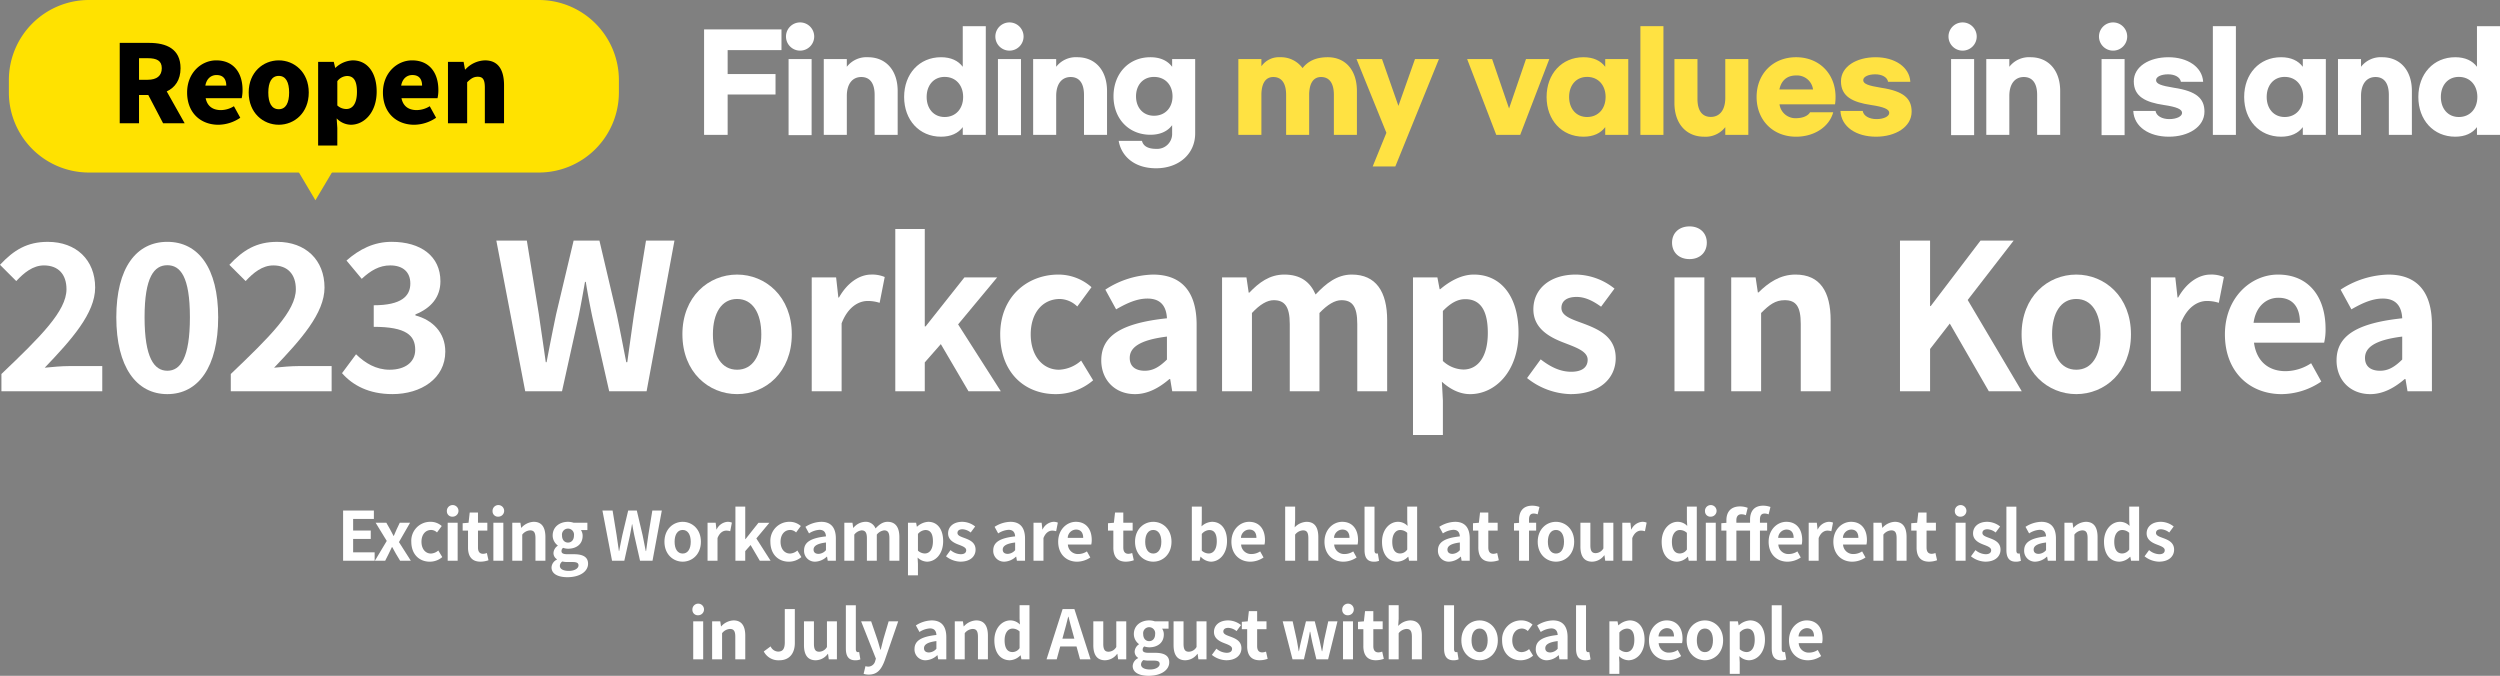 <svg xmlns="http://www.w3.org/2000/svg" width="811.447" height="219.347" viewBox="0 0 811.447 219.347">
    <rect x="0" y="0" width="811.447" height="219.347" fill="#808080" stroke="none"/>
    <defs>
        <clipPath id="ismyj10upa">
            <path data-name="사각형 1038" style="fill:none" d="M0 0h811.447v219.347H0z"/>
        </clipPath>
    </defs>
    <path data-name="패스 41855" d="M111.364 165.7h9.989v2.729h-6.733v3.762h5.721v2.729h-5.721v4.356h6.98V182h-10.236z" style="fill:#fff"/>
    <g data-name="그룹 1179">
        <g data-name="그룹 1178" style="clip-path:url(#ismyj10upa)">
            <path data-name="패스 41856" d="m125.532 175.576-3.608-5.9h3.476l1.232 2.177c.352.705.726 1.408 1.1 2.092h.088c.286-.684.616-1.387.9-2.092l1.035-2.177h3.345l-3.608 6.271 3.851 6.05h-3.477l-1.364-2.266c-.4-.7-.792-1.452-1.188-2.157h-.11c-.352.705-.682 1.431-1.034 2.157L125.025 182h-3.344z" style="fill:#fff"/>
            <path data-name="패스 41857" d="M133.5 175.839a6.146 6.146 0 0 1 6.293-6.469 5.382 5.382 0 0 1 3.586 1.365l-1.54 2.089a2.809 2.809 0 0 0-1.87-.813c-1.893 0-3.169 1.517-3.169 3.828 0 2.333 1.3 3.829 3.058 3.829a3.828 3.828 0 0 0 2.4-.99l1.3 2.134a6.209 6.209 0 0 1-4.048 1.5c-3.411 0-6.007-2.376-6.007-6.469" style="fill:#fff"/>
            <path data-name="패스 41858" d="M145.046 165.916a1.884 1.884 0 1 1 1.892 1.783 1.735 1.735 0 0 1-1.892-1.783m.264 3.762h3.234V182h-3.234z" style="fill:#fff"/>
            <path data-name="패스 41859" d="M151.909 177.688v-5.457h-1.738v-2.4l1.915-.155.374-3.322h2.683v3.322h3.037v2.553h-3.037v5.457c0 1.408.573 2.068 1.673 2.068a3.576 3.576 0 0 0 1.21-.264l.529 2.354a7.947 7.947 0 0 1-2.6.462c-2.927 0-4.049-1.87-4.049-4.62" style="fill:#fff"/>
            <path data-name="패스 41860" d="M159.873 165.916a1.884 1.884 0 1 1 1.893 1.783 1.736 1.736 0 0 1-1.893-1.783m.265 3.762h3.234V182h-3.234z" style="fill:#fff"/>
            <path data-name="패스 41861" d="M166.275 169.678h2.64l.242 1.629h.066a5.676 5.676 0 0 1 4-1.937c2.662 0 3.806 1.849 3.806 4.952V182H173.8v-7.283c0-1.914-.527-2.574-1.738-2.574a3.464 3.464 0 0 0-2.552 1.386V182h-3.234z" style="fill:#fff"/>
            <path data-name="패스 41862" d="M179.013 184.179a2.987 2.987 0 0 1 1.761-2.552v-.111a2.333 2.333 0 0 1-1.124-2.068 3.021 3.021 0 0 1 1.387-2.31v-.089a4.035 4.035 0 0 1-1.65-3.234c0-2.882 2.354-4.444 4.972-4.444a5.826 5.826 0 0 1 1.849.307h4.444v2.377h-2.089a3.261 3.261 0 0 1 .549 1.87c0 2.773-2.112 4.181-4.753 4.181a5.252 5.252 0 0 1-1.584-.286 1.254 1.254 0 0 0-.528 1.057c0 .659.485 1.011 1.937 1.011h2.09c2.97 0 4.6.924 4.6 3.08 0 2.487-2.6 4.379-6.711 4.379-2.9 0-5.148-.99-5.148-3.168m8.757-.66c0-.881-.726-1.1-2.046-1.1h-1.5a7 7 0 0 1-1.716-.176 1.815 1.815 0 0 0-.793 1.429c0 1.035 1.144 1.629 2.927 1.629 1.848 0 3.124-.814 3.124-1.782m-1.474-9.7a1.958 1.958 0 1 0-3.873 0c0 1.475.858 2.289 1.936 2.289s1.937-.814 1.937-2.289" style="fill:#fff"/>
            <path data-name="패스 41863" d="M195.534 165.7h3.3l1.3 7.966c.242 1.716.505 3.432.748 5.192h.088c.33-1.76.682-3.5 1.034-5.192l1.896-7.966h2.794l1.87 7.966c.353 1.672.683 3.432 1.035 5.192h.11c.242-1.76.484-3.5.726-5.192l1.3-7.966h3.08l-3.021 16.3h-4.048l-1.826-8.053a73.944 73.944 0 0 1-.7-3.785h-.089c-.22 1.254-.44 2.509-.7 3.785L202.64 182h-3.982z" style="fill:#fff"/>
            <path data-name="패스 41864" d="M215.664 175.839c0-4.093 2.838-6.469 5.919-6.469s5.918 2.376 5.918 6.469-2.838 6.469-5.918 6.469-5.919-2.376-5.919-6.469m8.537 0c0-2.311-.946-3.828-2.618-3.828s-2.619 1.517-2.619 3.828c0 2.333.946 3.829 2.619 3.829s2.618-1.5 2.618-3.829" style="fill:#fff"/>
            <path data-name="패스 41865" d="M229.656 169.678h2.64l.242 2.179h.066a4.27 4.27 0 0 1 3.5-2.487 3.5 3.5 0 0 1 1.452.264l-.549 2.795a4.115 4.115 0 0 0-1.3-.2c-.969 0-2.135.638-2.817 2.421V182h-3.234z" style="fill:#fff"/>
            <path data-name="패스 41866" d="M238.7 164.442h3.19v10.54h.088l4.2-5.3h3.542l-4.224 5.083 4.621 7.24h-3.5l-2.992-5.105-1.739 1.981V182H238.7z" style="fill:#fff"/>
            <path data-name="패스 41867" d="M250.05 175.839a6.146 6.146 0 0 1 6.293-6.469 5.382 5.382 0 0 1 3.586 1.365l-1.54 2.089a2.809 2.809 0 0 0-1.87-.813c-1.893 0-3.169 1.517-3.169 3.828 0 2.333 1.3 3.829 3.058 3.829a3.828 3.828 0 0 0 2.4-.99l1.3 2.134a6.209 6.209 0 0 1-4.048 1.5c-3.411 0-6.007-2.376-6.007-6.469" style="fill:#fff"/>
            <path data-name="패스 41868" d="M260.984 178.656c0-2.64 2.134-4.026 7.107-4.555-.066-1.21-.594-2.134-2.112-2.134a6.964 6.964 0 0 0-3.389 1.166L261.424 171a9.845 9.845 0 0 1 5.148-1.628c3.125 0 4.731 1.87 4.731 5.434V182h-2.64l-.22-1.321h-.088a5.793 5.793 0 0 1-3.718 1.628 3.5 3.5 0 0 1-3.653-3.652m7.107-.088v-2.486c-3.015.374-4.026 1.21-4.026 2.31 0 .968.681 1.386 1.628 1.386a3.346 3.346 0 0 0 2.4-1.21" style="fill:#fff"/>
            <path data-name="패스 41869" d="M274.052 169.678h2.64l.242 1.65H277a5.187 5.187 0 0 1 3.784-1.958 3.353 3.353 0 0 1 3.389 2.157c1.122-1.189 2.311-2.157 3.917-2.157 2.618 0 3.828 1.849 3.828 4.952V182h-3.234v-7.283c0-1.914-.55-2.574-1.716-2.574a3.6 3.6 0 0 0-2.377 1.386V182h-3.212v-7.283c0-1.914-.572-2.574-1.738-2.574a3.515 3.515 0 0 0-2.355 1.386V182h-3.234z" style="fill:#fff"/>
            <path data-name="패스 41870" d="M294.709 169.678h2.641l.242 1.277h.066a5.849 5.849 0 0 1 3.63-1.584c3.037 0 4.841 2.486 4.841 6.27 0 4.225-2.53 6.667-5.237 6.667a4.574 4.574 0 0 1-3.058-1.342l.11 2.025v3.74h-3.235zm8.1 6.008c0-2.354-.748-3.653-2.442-3.653a3.4 3.4 0 0 0-2.421 1.276v5.413a3.357 3.357 0 0 0 2.222.924c1.5 0 2.641-1.276 2.641-3.96" style="fill:#fff"/>
            <path data-name="패스 41871" d="m307.052 180.57 1.474-2.023a5.353 5.353 0 0 0 3.3 1.341c1.233 0 1.783-.528 1.783-1.3 0-.925-1.277-1.343-2.575-1.849-1.562-.594-3.3-1.54-3.3-3.609 0-2.2 1.782-3.762 4.6-3.762a6.832 6.832 0 0 1 4.181 1.518l-1.452 1.958a4.592 4.592 0 0 0-2.641-1.055c-1.122 0-1.65.483-1.65 1.187 0 .9 1.144 1.233 2.442 1.717 1.629.615 3.433 1.43 3.433 3.718 0 2.156-1.695 3.894-4.906 3.894a7.806 7.806 0 0 1-4.687-1.738" style="fill:#fff"/>
            <path data-name="패스 41872" d="M322.385 178.656c0-2.64 2.134-4.026 7.107-4.555-.066-1.21-.594-2.134-2.112-2.134a6.964 6.964 0 0 0-3.389 1.166L322.825 171a9.845 9.845 0 0 1 5.148-1.628c3.125 0 4.731 1.87 4.731 5.434V182h-2.64l-.22-1.321h-.088a5.793 5.793 0 0 1-3.718 1.628 3.5 3.5 0 0 1-3.653-3.652m7.107-.088v-2.486c-3.015.374-4.026 1.21-4.026 2.31 0 .968.681 1.386 1.628 1.386a3.346 3.346 0 0 0 2.4-1.21" style="fill:#fff"/>
            <path data-name="패스 41873" d="M335.453 169.678h2.64l.242 2.179h.066a4.27 4.27 0 0 1 3.5-2.487 3.5 3.5 0 0 1 1.452.264l-.549 2.795a4.115 4.115 0 0 0-1.3-.2c-.969 0-2.135.638-2.817 2.421V182h-3.234z" style="fill:#fff"/>
            <path data-name="패스 41874" d="M343.461 175.839c0-3.983 2.816-6.469 5.742-6.469 3.389 0 5.149 2.486 5.149 5.875a6.08 6.08 0 0 1-.154 1.5h-7.591a3.237 3.237 0 0 0 3.411 3.08 5.079 5.079 0 0 0 2.772-.857l1.1 1.979a7.752 7.752 0 0 1-4.29 1.365c-3.456 0-6.139-2.4-6.139-6.469m8.119-1.254c0-1.65-.748-2.706-2.333-2.706a2.773 2.773 0 0 0-2.684 2.706z" style="fill:#fff"/>
            <path data-name="패스 41875" d="M361.368 177.688v-5.457h-1.738v-2.4l1.915-.155.374-3.322h2.681v3.322h3.037v2.553H364.6v5.457c0 1.408.573 2.068 1.673 2.068a3.575 3.575 0 0 0 1.21-.264l.529 2.354a7.947 7.947 0 0 1-2.6.462c-2.927 0-4.049-1.87-4.049-4.62" style="fill:#fff"/>
            <path data-name="패스 41876" d="M368.408 175.839c0-4.093 2.839-6.469 5.919-6.469s5.919 2.376 5.919 6.469-2.839 6.469-5.919 6.469-5.919-2.376-5.919-6.469m8.537 0c0-2.311-.946-3.828-2.618-3.828s-2.618 1.517-2.618 3.828c0 2.333.946 3.829 2.618 3.829s2.618-1.5 2.618-3.829" style="fill:#fff"/>
            <path data-name="패스 41877" d="M389.748 180.7h-.088l-.286 1.3h-2.531v-17.558h3.235v4.423l-.088 1.98a5.254 5.254 0 0 1 3.411-1.474c3.036 0 4.862 2.486 4.862 6.249 0 4.246-2.53 6.688-5.237 6.688a4.706 4.706 0 0 1-3.278-1.6m5.193-5.017c0-2.354-.748-3.653-2.442-3.653a3.4 3.4 0 0 0-2.421 1.276v5.413a3.357 3.357 0 0 0 2.222.924c1.5 0 2.641-1.276 2.641-3.96" style="fill:#fff"/>
            <path data-name="패스 41878" d="M399.691 175.839c0-3.983 2.816-6.469 5.743-6.469 3.389 0 5.148 2.486 5.148 5.875a6.081 6.081 0 0 1-.154 1.5h-7.591a3.237 3.237 0 0 0 3.411 3.08 5.077 5.077 0 0 0 2.772-.857l1.1 1.979a7.752 7.752 0 0 1-4.291 1.365c-3.455 0-6.139-2.4-6.139-6.469m8.119-1.254c0-1.65-.747-2.706-2.332-2.706a2.774 2.774 0 0 0-2.685 2.706z" style="fill:#fff"/>
            <path data-name="패스 41879" d="M417.138 164.442h3.234v4.423l-.154 2.31a5.607 5.607 0 0 1 3.873-1.8c2.662 0 3.806 1.848 3.806 4.951V182h-3.235v-7.284c0-1.914-.527-2.574-1.738-2.574a3.467 3.467 0 0 0-2.552 1.386V182h-3.234z" style="fill:#fff"/>
            <path data-name="패스 41880" d="M429.9 175.839c0-3.983 2.816-6.469 5.743-6.469 3.389 0 5.148 2.486 5.148 5.875a6.081 6.081 0 0 1-.154 1.5h-7.591a3.237 3.237 0 0 0 3.411 3.08 5.077 5.077 0 0 0 2.772-.857l1.1 1.979a7.752 7.752 0 0 1-4.291 1.365c-3.455 0-6.139-2.4-6.139-6.469m8.119-1.254c0-1.65-.748-2.706-2.332-2.706a2.774 2.774 0 0 0-2.686 2.702z" style="fill:#fff"/>
            <path data-name="패스 41881" d="M442.9 178.546v-14.1h3.234v14.236c0 .748.33.99.638.99a1.818 1.818 0 0 0 .44-.044l.4 2.4a4.336 4.336 0 0 1-1.672.285c-2.244 0-3.036-1.474-3.036-3.762" style="fill:#fff"/>
            <path data-name="패스 41882" d="M448.575 175.84c0-4 2.508-6.47 5.171-6.47a4.24 4.24 0 0 1 3.124 1.342l-.11-1.936v-4.335h3.213V182h-2.618l-.242-1.277h-.088a5.11 5.11 0 0 1-3.411 1.584c-3.058 0-5.039-2.418-5.039-6.467m8.185 2.529v-5.411a3.315 3.315 0 0 0-2.31-.925c-1.386 0-2.552 1.32-2.552 3.784 0 2.552.924 3.829 2.552 3.829a2.8 2.8 0 0 0 2.31-1.277" style="fill:#fff"/>
            <path data-name="패스 41883" d="M466.725 178.656c0-2.64 2.133-4.026 7.106-4.555-.065-1.21-.594-2.134-2.112-2.134a6.961 6.961 0 0 0-3.388 1.166L467.164 171a9.849 9.849 0 0 1 5.149-1.628c3.124 0 4.731 1.87 4.731 5.434V182H474.4l-.219-1.321h-.081a5.8 5.8 0 0 1-3.719 1.628 3.5 3.5 0 0 1-3.652-3.652m7.106-.088v-2.486c-3.014.374-4.026 1.21-4.026 2.31 0 .968.682 1.386 1.629 1.386a3.344 3.344 0 0 0 2.4-1.21" style="fill:#fff"/>
            <path data-name="패스 41884" d="M479.837 177.688v-5.457H478.1v-2.4l1.914-.155.374-3.322h2.684v3.322h3.037v2.553h-3.037v5.457c0 1.408.573 2.068 1.672 2.068a3.576 3.576 0 0 0 1.211-.264l.528 2.354a7.94 7.94 0 0 1-2.6.462c-2.927 0-4.049-1.87-4.049-4.62" style="fill:#fff"/>
            <path data-name="패스 41885" d="M493.059 172.231h-1.65v-2.4l1.65-.132v-1.012c0-2.575 1.188-4.555 4.291-4.555a7.034 7.034 0 0 1 2.332.418l-.594 2.4a3.494 3.494 0 0 0-1.3-.265c-.967 0-1.5.572-1.5 1.937v1.055h2.312v2.553h-2.311V182h-3.234z" style="fill:#fff"/>
            <path data-name="패스 41886" d="M499.109 175.839c0-4.093 2.838-6.469 5.918-6.469s5.918 2.376 5.918 6.469-2.837 6.469-5.918 6.469-5.918-2.376-5.918-6.469m8.537 0c0-2.311-.947-3.828-2.619-3.828s-2.618 1.517-2.618 3.828c0 2.333.946 3.829 2.618 3.829s2.619-1.5 2.619-3.829" style="fill:#fff"/>
            <path data-name="패스 41887" d="M512.969 177.379v-7.7h3.231v7.283c0 1.893.528 2.574 1.716 2.574a2.969 2.969 0 0 0 2.509-1.54v-8.317h3.234V182h-2.64l-.242-1.76h-.088a4.945 4.945 0 0 1-3.917 2.068c-2.662 0-3.806-1.848-3.806-4.929" style="fill:#fff"/>
            <path data-name="패스 41888" d="M526.565 169.678h2.64l.242 2.179h.066a4.27 4.27 0 0 1 3.5-2.487 3.5 3.5 0 0 1 1.453.264l-.549 2.795a4.115 4.115 0 0 0-1.3-.2c-.97 0-2.135.638-2.817 2.421V182h-3.234z" style="fill:#fff"/>
            <path data-name="패스 41889" d="M539.345 175.84c0-4 2.508-6.47 5.171-6.47a4.24 4.24 0 0 1 3.124 1.342l-.11-1.936v-4.335h3.213V182h-2.618l-.242-1.277h-.088a5.11 5.11 0 0 1-3.411 1.584c-3.058 0-5.039-2.418-5.039-6.467m8.185 2.529v-5.411a3.315 3.315 0 0 0-2.31-.925c-1.386 0-2.552 1.32-2.552 3.784 0 2.552.924 3.829 2.552 3.829a2.8 2.8 0 0 0 2.31-1.277" style="fill:#fff"/>
            <path data-name="패스 41890" d="M553.4 165.916a1.884 1.884 0 1 1 1.9 1.784 1.736 1.736 0 0 1-1.893-1.783m.265 3.762h3.228V182h-3.234z" style="fill:#fff"/>
            <path data-name="패스 41891" d="M568.034 172.231h-4.444V182h-3.235v-9.77h-1.65v-2.4l1.65-.132v-.859c0-2.53 1.3-4.466 4.445-4.466a6.823 6.823 0 0 1 2.464.462l-.594 2.4a3.35 3.35 0 0 0-1.5-.309c-.947 0-1.584.639-1.584 1.914v.836h4.444v-.989c0-2.575 1.188-4.555 4.269-4.555a7.061 7.061 0 0 1 2.354.418l-.594 2.4a3.6 3.6 0 0 0-1.32-.265c-.968 0-1.5.572-1.5 1.937v1.055h2.332v2.553h-2.332V182h-3.213z" style="fill:#fff"/>
            <path data-name="패스 41892" d="M574.061 175.839c0-3.983 2.816-6.469 5.743-6.469 3.389 0 5.148 2.486 5.148 5.875a6.079 6.079 0 0 1-.154 1.5h-7.591a3.237 3.237 0 0 0 3.411 3.08 5.077 5.077 0 0 0 2.772-.857l1.1 1.979a7.752 7.752 0 0 1-4.291 1.365c-3.455 0-6.139-2.4-6.139-6.469m8.119-1.254c0-1.65-.748-2.706-2.332-2.706a2.774 2.774 0 0 0-2.685 2.706z" style="fill:#fff"/>
            <path data-name="패스 41893" d="M587.063 169.678h2.64l.242 2.179h.065a4.272 4.272 0 0 1 3.5-2.487 3.493 3.493 0 0 1 1.451.264l-.549 2.795a4.12 4.12 0 0 0-1.3-.2c-.968 0-2.135.638-2.817 2.421V182h-3.234z" style="fill:#fff"/>
            <path data-name="패스 41894" d="M595.071 175.839c0-3.983 2.816-6.469 5.742-6.469 3.389 0 5.149 2.486 5.149 5.875a6.08 6.08 0 0 1-.154 1.5h-7.591a3.237 3.237 0 0 0 3.411 3.08 5.08 5.08 0 0 0 2.772-.857l1.1 1.979a7.752 7.752 0 0 1-4.29 1.365c-3.456 0-6.139-2.4-6.139-6.469m8.119-1.254c0-1.65-.748-2.706-2.333-2.706a2.773 2.773 0 0 0-2.684 2.706z" style="fill:#fff"/>
            <path data-name="패스 41895" d="M608.072 169.678h2.641l.242 1.629h.065a5.678 5.678 0 0 1 4.005-1.937c2.662 0 3.807 1.849 3.807 4.952V182H615.6v-7.283c0-1.914-.528-2.574-1.738-2.574a3.464 3.464 0 0 0-2.553 1.386V182h-3.234z" style="fill:#fff"/>
            <path data-name="패스 41896" d="M622.086 177.688v-5.457h-1.738v-2.4l1.915-.155.374-3.322h2.683v3.322h3.037v2.553h-3.037v5.457c0 1.408.573 2.068 1.673 2.068a3.576 3.576 0 0 0 1.21-.264l.529 2.354a7.947 7.947 0 0 1-2.6.462c-2.927 0-4.049-1.87-4.049-4.62" style="fill:#fff"/>
            <path data-name="패스 41897" d="M634.494 165.916a1.884 1.884 0 1 1 1.893 1.783 1.735 1.735 0 0 1-1.893-1.783m.264 3.762h3.234V182h-3.234z" style="fill:#fff"/>
            <path data-name="패스 41898" d="m639.729 180.57 1.475-2.023a5.35 5.35 0 0 0 3.3 1.341c1.234 0 1.783-.528 1.783-1.3 0-.925-1.276-1.343-2.575-1.849-1.562-.594-3.3-1.54-3.3-3.609 0-2.2 1.783-3.762 4.6-3.762a6.829 6.829 0 0 1 4.18 1.518l-1.452 1.958a4.588 4.588 0 0 0-2.639-1.055c-1.122 0-1.651.483-1.651 1.187 0 .9 1.143 1.233 2.443 1.717 1.627.615 3.432 1.43 3.432 3.718 0 2.156-1.7 3.894-4.906 3.894a7.812 7.812 0 0 1-4.688-1.738" style="fill:#fff"/>
            <path data-name="패스 41899" d="M651.235 178.546v-14.1h3.234v14.236c0 .748.33.99.639.99a1.811 1.811 0 0 0 .439-.044l.4 2.4a4.34 4.34 0 0 1-1.672.285c-2.245 0-3.037-1.474-3.037-3.762" style="fill:#fff"/>
            <path data-name="패스 41900" d="M657 178.656c0-2.64 2.134-4.026 7.107-4.555-.066-1.21-.594-2.134-2.112-2.134a6.964 6.964 0 0 0-3.389 1.166L657.439 171a9.845 9.845 0 0 1 5.148-1.628c3.125 0 4.731 1.87 4.731 5.434V182h-2.64l-.22-1.321h-.088a5.793 5.793 0 0 1-3.718 1.628 3.5 3.5 0 0 1-3.652-3.651m7.107-.088v-2.486c-3.015.374-4.026 1.21-4.026 2.31 0 .968.681 1.386 1.628 1.386a3.346 3.346 0 0 0 2.4-1.21" style="fill:#fff"/>
            <path data-name="패스 41901" d="M670.067 169.678h2.64l.242 1.629h.066a5.676 5.676 0 0 1 4.005-1.937c2.662 0 3.806 1.849 3.806 4.952V182h-3.235v-7.283c0-1.914-.527-2.574-1.738-2.574a3.464 3.464 0 0 0-2.552 1.386V182h-3.234z" style="fill:#fff"/>
            <path data-name="패스 41902" d="M682.915 175.84c0-4 2.508-6.47 5.171-6.47a4.24 4.24 0 0 1 3.124 1.342l-.11-1.936v-4.335h3.213V182H691.7l-.242-1.277h-.088a5.11 5.11 0 0 1-3.411 1.584c-3.058 0-5.039-2.418-5.039-6.467m8.185 2.529v-5.411a3.315 3.315 0 0 0-2.31-.925c-1.386 0-2.552 1.32-2.552 3.784 0 2.552.924 3.829 2.552 3.829a2.8 2.8 0 0 0 2.31-1.277" style="fill:#fff"/>
            <path data-name="패스 41903" d="m696.071 180.57 1.474-2.023a5.353 5.353 0 0 0 3.3 1.341c1.233 0 1.783-.528 1.783-1.3 0-.925-1.277-1.343-2.575-1.849-1.562-.594-3.3-1.54-3.3-3.609 0-2.2 1.782-3.762 4.6-3.762a6.832 6.832 0 0 1 4.181 1.518l-1.452 1.958a4.592 4.592 0 0 0-2.641-1.055c-1.122 0-1.65.483-1.65 1.187 0 .9 1.144 1.233 2.442 1.717 1.629.615 3.433 1.43 3.433 3.718 0 2.156-1.7 3.894-4.906 3.894a7.806 7.806 0 0 1-4.687-1.738" style="fill:#fff"/>
            <path data-name="패스 41904" d="M224.74 197.916a1.885 1.885 0 1 1 1.893 1.783 1.736 1.736 0 0 1-1.893-1.783m.265 3.762h3.234V214h-3.234z" style="fill:#fff"/>
            <path data-name="패스 41905" d="M231.143 201.678h2.641l.242 1.629h.065a5.678 5.678 0 0 1 4-1.937c2.662 0 3.807 1.849 3.807 4.952V214h-3.235v-7.283c0-1.914-.528-2.574-1.738-2.574a3.464 3.464 0 0 0-2.553 1.386V214h-3.234z" style="fill:#fff"/>
            <path data-name="패스 41906" d="m247.906 211.448 2.223-1.649a2.743 2.743 0 0 0 2.42 1.693c1.429 0 2.177-.77 2.177-3.014V197.7h3.257v11.046c0 3.059-1.54 5.566-5.038 5.566a5.318 5.318 0 0 1-5.039-2.86" style="fill:#fff"/>
            <path data-name="패스 41907" d="M260.952 209.379v-7.7h3.234v7.283c0 1.893.529 2.574 1.716 2.574a2.968 2.968 0 0 0 2.509-1.54v-8.317h3.234V214h-2.64l-.241-1.76h-.089a4.943 4.943 0 0 1-3.917 2.068c-2.662 0-3.806-1.848-3.806-4.929" style="fill:#fff"/>
            <path data-name="패스 41908" d="M274.548 210.546v-14.1h3.234v14.236c0 .748.33.99.638.99a1.814 1.814 0 0 0 .44-.044l.4 2.4a4.332 4.332 0 0 1-1.672.285c-2.244 0-3.036-1.474-3.036-3.762" style="fill:#fff"/>
            <path data-name="패스 41909" d="m280.311 218.709.6-2.486a3.342 3.342 0 0 0 .857.153 2.359 2.359 0 0 0 2.311-1.87l.219-.726-4.794-12.1h3.254l1.959 5.721c.373 1.1.683 2.289 1.034 3.477h.111c.285-1.145.6-2.333.879-3.477l1.694-5.721h3.1l-4.38 12.7c-1.077 2.9-2.4 4.577-5.149 4.577a5.248 5.248 0 0 1-1.694-.242" style="fill:#fff"/>
            <path data-name="패스 41910" d="M296.834 210.656c0-2.64 2.133-4.026 7.106-4.555-.065-1.21-.594-2.134-2.111-2.134a6.964 6.964 0 0 0-3.389 1.166L297.274 203a9.845 9.845 0 0 1 5.148-1.628c3.125 0 4.731 1.87 4.731 5.434V214h-2.641l-.219-1.321h-.093a5.793 5.793 0 0 1-3.718 1.628 3.5 3.5 0 0 1-3.653-3.652m7.106-.088v-2.486c-3.014.374-4.025 1.21-4.025 2.31 0 .968.681 1.386 1.628 1.386a3.342 3.342 0 0 0 2.4-1.21" style="fill:#fff"/>
            <path data-name="패스 41911" d="M309.9 201.678h2.641l.242 1.629h.066a5.675 5.675 0 0 1 4-1.937c2.662 0 3.807 1.849 3.807 4.952V214h-3.235v-7.283c0-1.914-.527-2.574-1.738-2.574a3.466 3.466 0 0 0-2.553 1.386V214h-3.23z" style="fill:#fff"/>
            <path data-name="패스 41912" d="M322.748 207.84c0-4 2.509-6.469 5.172-6.469a4.243 4.243 0 0 1 3.124 1.341l-.11-1.935v-4.336h3.213V214h-2.619l-.242-1.277h-.086a5.111 5.111 0 0 1-3.41 1.583c-3.059 0-5.04-2.418-5.04-6.467m8.186 2.53v-5.412a3.315 3.315 0 0 0-2.311-.925c-1.385 0-2.552 1.319-2.552 3.785 0 2.552.925 3.828 2.552 3.828a2.8 2.8 0 0 0 2.311-1.276" style="fill:#fff"/>
            <path data-name="패스 41913" d="M344.9 197.7h3.829l5.237 16.3h-3.41l-1.145-4.181h-5.28L342.988 214h-3.3zm-.066 9.594h3.873l-.484-1.782c-.506-1.7-.946-3.565-1.409-5.325h-.109c-.418 1.782-.9 3.63-1.387 5.325z" style="fill:#fff"/>
            <path data-name="패스 41914" d="M354.869 209.379v-7.7h3.231v7.283c0 1.893.528 2.574 1.716 2.574a2.969 2.969 0 0 0 2.509-1.54v-8.317h3.234V214h-2.64l-.242-1.76h-.088a4.945 4.945 0 0 1-3.917 2.068c-2.662 0-3.806-1.848-3.806-4.929" style="fill:#fff"/>
            <path data-name="패스 41915" d="M367.651 216.179a2.988 2.988 0 0 1 1.76-2.552v-.111a2.335 2.335 0 0 1-1.123-2.068 3.02 3.02 0 0 1 1.386-2.31v-.089a4.037 4.037 0 0 1-1.649-3.234c0-2.882 2.354-4.444 4.972-4.444a5.827 5.827 0 0 1 1.849.307h4.444v2.377h-2.09a3.254 3.254 0 0 1 .55 1.87c0 2.773-2.113 4.181-4.753 4.181a5.252 5.252 0 0 1-1.584-.286 1.251 1.251 0 0 0-.528 1.057c0 .659.485 1.011 1.936 1.011h2.091c2.97 0 4.6.924 4.6 3.08 0 2.487-2.6 4.379-6.711 4.379-2.9 0-5.148-.99-5.148-3.168m8.757-.66c0-.881-.726-1.1-2.046-1.1h-1.5a7.011 7.011 0 0 1-1.717-.176 1.816 1.816 0 0 0-.792 1.429c0 1.035 1.144 1.629 2.927 1.629 1.847 0 3.124-.814 3.124-1.782m-1.474-9.7a1.958 1.958 0 1 0-3.873 0c0 1.475.858 2.289 1.936 2.289s1.937-.814 1.937-2.289" style="fill:#fff"/>
            <path data-name="패스 41916" d="M380.916 209.379v-7.7h3.234v7.283c0 1.893.528 2.574 1.717 2.574a2.967 2.967 0 0 0 2.508-1.54v-8.317h3.234V214h-2.64l-.242-1.76h-.088a4.943 4.943 0 0 1-3.916 2.068c-2.662 0-3.807-1.848-3.807-4.929" style="fill:#fff"/>
            <path data-name="패스 41917" d="m393.346 212.57 1.475-2.023a5.35 5.35 0 0 0 3.3 1.341c1.233 0 1.783-.528 1.783-1.3 0-.925-1.276-1.343-2.575-1.849-1.562-.594-3.3-1.54-3.3-3.609 0-2.2 1.783-3.762 4.6-3.762a6.831 6.831 0 0 1 4.18 1.518l-1.452 1.958a4.591 4.591 0 0 0-2.64-1.055c-1.123 0-1.65.483-1.65 1.187 0 .9 1.143 1.233 2.441 1.717 1.629.615 3.434 1.43 3.434 3.718 0 2.156-1.7 3.894-4.907 3.894a7.809 7.809 0 0 1-4.687-1.738" style="fill:#fff"/>
            <path data-name="패스 41918" d="M404.808 209.688v-5.457h-1.738v-2.4l1.915-.155.373-3.322h2.684v3.322h3.037v2.553h-3.037v5.457c0 1.408.573 2.068 1.673 2.068a3.575 3.575 0 0 0 1.21-.264l.529 2.354a7.947 7.947 0 0 1-2.6.462c-2.927 0-4.049-1.87-4.049-4.62" style="fill:#fff"/>
            <path data-name="패스 41919" d="M416.336 201.678h3.234l1.342 6.073c.242 1.21.4 2.376.615 3.609h.089c.241-1.233.462-2.42.771-3.609l1.5-6.073h2.859l1.541 6.073c.285 1.21.506 2.376.77 3.609h.11c.22-1.233.4-2.4.616-3.609l1.342-6.073h2.992L431.078 214h-3.806l-1.3-5.369c-.264-1.166-.462-2.288-.7-3.586h-.111c-.242 1.3-.418 2.443-.681 3.586L423.223 214h-3.7z" style="fill:#fff"/>
            <path data-name="패스 41920" d="M435.651 197.916a1.884 1.884 0 1 1 1.893 1.783 1.736 1.736 0 0 1-1.893-1.783m.265 3.762h3.234V214h-3.234z" style="fill:#fff"/>
            <path data-name="패스 41921" d="M442.516 209.688v-5.457h-1.738v-2.4l1.914-.155.374-3.322h2.684v3.322h3.037v2.553h-3.037v5.457c0 1.408.573 2.068 1.672 2.068a3.576 3.576 0 0 0 1.211-.264l.528 2.354a7.94 7.94 0 0 1-2.6.462c-2.928 0-4.049-1.87-4.049-4.62" style="fill:#fff"/>
            <path data-name="패스 41922" d="M450.743 196.442h3.234v4.423l-.153 2.31a5.6 5.6 0 0 1 3.872-1.8c2.662 0 3.807 1.848 3.807 4.951V214h-3.236v-7.284c0-1.914-.527-2.574-1.738-2.574a3.467 3.467 0 0 0-2.552 1.386V214h-3.234z" style="fill:#fff"/>
            <path data-name="패스 41923" d="M468.717 210.546v-14.1h3.234v14.236c0 .748.33.99.639.99a1.815 1.815 0 0 0 .439-.044l.4 2.4a4.344 4.344 0 0 1-1.672.285c-2.245 0-3.037-1.474-3.037-3.762" style="fill:#fff"/>
            <path data-name="패스 41924" d="M474.326 207.839c0-4.093 2.839-6.469 5.92-6.469s5.918 2.376 5.918 6.469-2.838 6.469-5.918 6.469-5.92-2.376-5.92-6.469m8.537 0c0-2.311-.945-3.828-2.617-3.828s-2.619 1.517-2.619 3.828c0 2.333.946 3.829 2.619 3.829s2.617-1.5 2.617-3.829" style="fill:#fff"/>
            <path data-name="패스 41925" d="M487.549 207.839a6.145 6.145 0 0 1 6.293-6.469 5.382 5.382 0 0 1 3.586 1.365l-1.541 2.089a2.805 2.805 0 0 0-1.869-.813c-1.893 0-3.169 1.517-3.169 3.828 0 2.333 1.3 3.829 3.058 3.829a3.831 3.831 0 0 0 2.4-.99l1.3 2.134a6.21 6.21 0 0 1-4.049 1.5c-3.41 0-6.006-2.376-6.006-6.469" style="fill:#fff"/>
            <path data-name="패스 41926" d="M498.483 210.656c0-2.64 2.133-4.026 7.106-4.555-.065-1.21-.594-2.134-2.112-2.134a6.964 6.964 0 0 0-3.389 1.166L498.922 203a9.848 9.848 0 0 1 5.148-1.628c3.125 0 4.732 1.87 4.732 5.434V214h-2.641l-.219-1.321h-.088a5.8 5.8 0 0 1-3.719 1.628 3.5 3.5 0 0 1-3.652-3.652m7.106-.088v-2.486c-3.015.374-4.026 1.21-4.026 2.31 0 .968.681 1.386 1.629 1.386a3.344 3.344 0 0 0 2.4-1.21" style="fill:#fff"/>
            <path data-name="패스 41927" d="M511.55 210.546v-14.1h3.234v14.236c0 .748.33.99.638.99a1.814 1.814 0 0 0 .44-.044l.4 2.4a4.332 4.332 0 0 1-1.672.285c-2.244 0-3.036-1.474-3.036-3.762" style="fill:#fff"/>
            <path data-name="패스 41928" d="M522.373 201.678h2.641l.242 1.277h.067a5.846 5.846 0 0 1 3.63-1.584c3.036 0 4.84 2.486 4.84 6.27 0 4.225-2.53 6.667-5.236 6.667a4.579 4.579 0 0 1-3.059-1.342l.11 2.025v3.74h-3.235zm8.1 6.008c0-2.354-.748-3.653-2.442-3.653a3.4 3.4 0 0 0-2.421 1.276v5.413a3.357 3.357 0 0 0 2.222.924c1.5 0 2.641-1.276 2.641-3.96" style="fill:#fff"/>
            <path data-name="패스 41929" d="M535.221 207.839c0-3.983 2.816-6.469 5.743-6.469 3.389 0 5.149 2.486 5.149 5.875a6.08 6.08 0 0 1-.154 1.5h-7.592a3.237 3.237 0 0 0 3.411 3.08 5.083 5.083 0 0 0 2.773-.857l1.1 1.979a7.752 7.752 0 0 1-4.291 1.365c-3.455 0-6.139-2.4-6.139-6.469m8.119-1.254c0-1.65-.748-2.706-2.332-2.706a2.773 2.773 0 0 0-2.684 2.706z" style="fill:#fff"/>
            <path data-name="패스 41930" d="M547.453 207.839c0-4.093 2.838-6.469 5.919-6.469s5.919 2.376 5.919 6.469-2.839 6.469-5.919 6.469-5.919-2.376-5.919-6.469m8.537 0c0-2.311-.946-3.828-2.618-3.828s-2.618 1.517-2.618 3.828c0 2.333.945 3.829 2.618 3.829s2.618-1.5 2.618-3.829" style="fill:#fff"/>
            <path data-name="패스 41931" d="M561.445 201.678h2.641l.242 1.277h.066a5.849 5.849 0 0 1 3.63-1.584c3.037 0 4.841 2.486 4.841 6.27 0 4.225-2.531 6.667-5.237 6.667a4.574 4.574 0 0 1-3.058-1.342l.11 2.025v3.74h-3.235zm8.1 6.008c0-2.354-.748-3.653-2.443-3.653a3.393 3.393 0 0 0-2.42 1.276v5.413a3.355 3.355 0 0 0 2.222.924c1.5 0 2.641-1.276 2.641-3.96" style="fill:#fff"/>
            <path data-name="패스 41932" d="M575.063 210.546v-14.1h3.237v14.236c0 .748.33.99.638.99a1.814 1.814 0 0 0 .44-.044l.4 2.4a4.332 4.332 0 0 1-1.672.285c-2.243 0-3.036-1.474-3.036-3.762" style="fill:#fff"/>
            <path data-name="패스 41933" d="M580.673 207.839c0-3.983 2.816-6.469 5.743-6.469 3.389 0 5.148 2.486 5.148 5.875a6.079 6.079 0 0 1-.154 1.5h-7.591a3.237 3.237 0 0 0 3.411 3.08 5.077 5.077 0 0 0 2.772-.857l1.1 1.979a7.746 7.746 0 0 1-4.29 1.365c-3.455 0-6.139-2.4-6.139-6.469m8.119-1.254c0-1.65-.748-2.706-2.333-2.706a2.773 2.773 0 0 0-2.684 2.706z" style="fill:#fff"/>
            <path data-name="패스 41934" d="M.462 121.391C13.2 109.247 21.58 100.933 21.58 93.871c0-4.817-2.64-7.721-7.326-7.721-3.563 0-6.467 2.376-8.975 5.082L0 85.952C4.487 81.134 8.843 78.5 15.508 78.5c9.239 0 15.377 5.874 15.377 14.848 0 8.316-7.655 16.895-16.366 26 2.441-.264 5.674-.528 7.985-.528h10.69V127H.462z" style="fill:#fff"/>
            <path data-name="패스 41935" d="M37.751 102.979c0-16.1 6.534-24.484 16.565-24.484s16.5 8.447 16.5 24.484c0 16.168-6.467 24.945-16.5 24.945s-16.565-8.777-16.565-24.945m23.89 0c0-13.2-3.1-16.895-7.325-16.895s-7.392 3.7-7.392 16.895c0 13.265 3.168 17.356 7.392 17.356s7.325-4.091 7.325-17.356" style="fill:#fff"/>
            <path data-name="패스 41936" d="M74.908 121.391c12.737-12.144 21.118-20.458 21.118-27.52 0-4.817-2.639-7.721-7.325-7.721-3.564 0-6.468 2.376-8.976 5.082l-5.279-5.28c4.487-4.818 8.844-7.452 15.509-7.452 9.239 0 15.377 5.874 15.377 14.848 0 8.316-7.655 16.895-16.367 26 2.442-.264 5.675-.528 7.985-.528h10.691V127H74.908z" style="fill:#fff"/>
            <path data-name="패스 41937" d="m111.01 121.127 4.554-6.138c2.9 2.838 6.467 5.016 10.888 5.016 4.95 0 8.316-2.376 8.316-6.468 0-4.619-2.838-7.457-13.463-7.457v-7c8.976 0 11.879-2.97 11.879-7.061 0-3.7-2.376-5.874-6.533-5.874-3.5 0-6.336 1.651-9.24 4.356l-4.949-5.94c4.224-3.695 8.909-6.071 14.651-6.071 9.437 0 15.838 4.62 15.838 12.8 0 5.147-3.036 8.712-8.118 10.757v.33c5.478 1.452 9.7 5.477 9.7 11.747 0 8.712-7.852 13.793-17.158 13.793-7.72 0-12.934-2.9-16.366-6.8" style="fill:#fff"/>
            <path data-name="패스 41938" d="M161.1 78.1h9.9l3.9 23.89c.726 5.147 1.518 10.295 2.243 15.574h.265a812.981 812.981 0 0 1 3.1-15.574l5.675-23.89h8.382l5.61 23.89c1.056 5.015 2.045 10.295 3.1 15.574h.33c.726-5.279 1.452-10.493 2.178-15.574l3.893-23.89h9.24l-9.044 48.9h-12.143l-5.478-24.154c-.792-3.827-1.518-7.589-2.112-11.351h-.264c-.66 3.762-1.32 7.524-2.112 11.351L182.417 127h-11.944z" style="fill:#fff"/>
            <path data-name="패스 41939" d="M221.492 108.522c0-12.274 8.513-19.4 17.752-19.4S257 96.248 257 108.522s-8.512 19.4-17.752 19.4-17.752-7.127-17.752-19.4m25.606 0c0-6.93-2.838-11.482-7.854-11.482s-7.853 4.552-7.853 11.482c0 6.995 2.838 11.483 7.853 11.483s7.854-4.488 7.854-11.483" style="fill:#fff"/>
            <path data-name="패스 41940" d="M263.467 90.043h7.919l.727 6.533h.2c2.706-4.817 6.666-7.457 10.493-7.457a10.447 10.447 0 0 1 4.355.792l-1.649 8.382a12.347 12.347 0 0 0-3.894-.6c-2.9 0-6.4 1.914-8.447 7.26V127h-9.7z" style="fill:#fff"/>
            <path data-name="패스 41941" d="M290.592 74.337h9.569v31.611h.265l12.6-15.905h10.625l-12.67 15.245L324.843 127h-10.492l-8.976-15.31-5.214 5.939V127h-9.569z" style="fill:#fff"/>
            <path data-name="패스 41942" d="M324.648 108.522c0-12.274 8.844-19.4 18.875-19.4a16.162 16.162 0 0 1 10.757 4.091l-4.62 6.27a8.411 8.411 0 0 0-5.61-2.441c-5.675 0-9.5 4.552-9.5 11.482 0 6.995 3.894 11.483 9.173 11.483a11.481 11.481 0 0 0 7.194-2.969l3.893 6.4a18.621 18.621 0 0 1-12.142 4.487c-10.23 0-18.017-7.127-18.017-19.4" style="fill:#fff"/>
            <path data-name="패스 41943" d="M357.451 116.969c0-7.919 6.4-12.077 21.316-13.661-.2-3.629-1.782-6.4-6.336-6.4-3.432 0-6.73 1.519-10.163 3.5l-3.5-6.4a29.519 29.519 0 0 1 15.442-4.884c9.371 0 14.189 5.609 14.189 16.3V127h-7.919l-.66-3.96h-.264c-3.233 2.772-6.93 4.884-11.153 4.884-6.6 0-10.955-4.686-10.955-10.955m21.316-.264v-7.458c-9.041 1.122-12.077 3.63-12.077 6.93 0 2.9 2.046 4.158 4.884 4.158 2.771 0 4.817-1.32 7.193-3.63" style="fill:#fff"/>
            <path data-name="패스 41944" d="M396.653 90.043h7.92l.726 4.95h.2c3.1-3.234 6.533-5.874 11.35-5.874 5.281 0 8.382 2.376 10.163 6.468 3.367-3.564 6.93-6.468 11.747-6.468 7.854 0 11.484 5.544 11.484 14.849V127h-9.7v-21.844c0-5.742-1.651-7.721-5.148-7.721q-3.168 0-7.128 4.157V127h-9.637v-21.844c0-5.742-1.716-7.721-5.214-7.721-2.112 0-4.488 1.385-7.062 4.157V127h-9.7z" style="fill:#fff"/>
            <path data-name="패스 41945" d="M458.627 90.043h7.919l.726 3.829h.2c3.1-2.64 6.929-4.752 10.889-4.752 9.108 0 14.519 7.457 14.519 18.808 0 12.671-7.59 20-15.707 20-3.234 0-6.335-1.452-9.173-4.025l.33 6.071v11.219h-9.7zm24.286 18.017c0-7.062-2.244-10.955-7.325-10.955-2.508 0-4.752 1.254-7.26 3.828v16.234a10.069 10.069 0 0 0 6.665 2.772c4.488 0 7.92-3.827 7.92-11.879" style="fill:#fff"/>
            <path data-name="패스 41946" d="m495.653 122.71 4.422-6.071c3.3 2.574 6.468 4.025 9.9 4.025 3.7 0 5.346-1.583 5.346-3.893 0-2.772-3.828-4.026-7.722-5.543-4.685-1.783-9.9-4.621-9.9-10.824 0-6.6 5.346-11.285 13.793-11.285a20.483 20.483 0 0 1 12.539 4.554l-4.356 5.874c-2.639-1.914-5.213-3.168-7.919-3.168-3.366 0-4.95 1.451-4.95 3.563 0 2.706 3.432 3.7 7.326 5.148 4.883 1.848 10.294 4.29 10.294 11.153 0 6.467-5.081 11.681-14.716 11.681a23.441 23.441 0 0 1-14.057-5.214" style="fill:#fff"/>
            <path data-name="패스 41947" d="M542.71 78.758c0-3.167 2.311-5.279 5.676-5.279 3.3 0 5.609 2.112 5.609 5.279 0 3.235-2.309 5.346-5.609 5.346-3.365 0-5.676-2.111-5.676-5.346m.792 11.285h9.7V127h-9.7z" style="fill:#fff"/>
            <path data-name="패스 41948" d="M561.915 90.043h7.92l.726 4.884h.2c3.233-3.168 7-5.808 12.01-5.808 7.986 0 11.417 5.544 11.417 14.849V127h-9.7v-21.844c0-5.742-1.584-7.721-5.214-7.721-3.035 0-4.949 1.452-7.655 4.157V127h-9.7z" style="fill:#fff"/>
            <path data-name="패스 41949" d="M616.694 78.1h9.767v21.25h.2l16.167-21.25h10.757L638.67 97.369 656.224 127h-10.69l-12.671-21.976-6.4 8.25V127h-9.767z" style="fill:#fff"/>
            <path data-name="패스 41950" d="M656.163 108.522c0-12.274 8.513-19.4 17.752-19.4s17.752 7.128 17.752 19.4-8.512 19.4-17.752 19.4-17.752-7.127-17.752-19.4m25.606 0c0-6.93-2.838-11.482-7.854-11.482s-7.853 4.552-7.853 11.482c0 6.995 2.838 11.483 7.853 11.483s7.854-4.488 7.854-11.483" style="fill:#fff"/>
            <path data-name="패스 41951" d="M698.138 90.043h7.919l.727 6.533h.2c2.706-4.817 6.666-7.457 10.493-7.457a10.447 10.447 0 0 1 4.355.792l-1.649 8.382a12.346 12.346 0 0 0-3.894-.6c-2.9 0-6.4 1.914-8.447 7.26V127h-9.7z" style="fill:#fff"/>
            <path data-name="패스 41952" d="M722.161 108.522c0-11.946 8.448-19.4 17.225-19.4 10.163 0 15.442 7.457 15.442 17.621a18.257 18.257 0 0 1-.461 4.488H731.6c.792 6.071 4.751 9.239 10.228 9.239a15.231 15.231 0 0 0 8.316-2.574l3.3 5.939a23.268 23.268 0 0 1-12.869 4.092c-10.361 0-18.413-7.193-18.413-19.4m24.353-3.762c0-4.949-2.244-8.117-7-8.117-3.894 0-7.325 2.771-8.051 8.117z" style="fill:#fff"/>
            <path data-name="패스 41953" d="M758.4 116.969c0-7.919 6.4-12.077 21.315-13.661-.2-3.629-1.781-6.4-6.335-6.4-3.432 0-6.731 1.519-10.163 3.5l-3.5-6.4a29.523 29.523 0 0 1 15.443-4.884c9.371 0 14.189 5.609 14.189 16.3V127h-7.919l-.66-3.96h-.27c-3.233 2.772-6.929 4.884-11.152 4.884-6.6 0-10.955-4.686-10.955-10.955m21.315-.264v-7.458c-9.041 1.122-12.076 3.63-12.076 6.93 0 2.9 2.046 4.158 4.883 4.158 2.772 0 4.818-1.32 7.193-3.63" style="fill:#fff"/>
        </g>
    </g>
    <path data-name="패스 41954" d="M228.53 9.545h25.12v6.721h-17.474v7.771h15.542v6.638h-15.542v13.1h-7.646z" style="fill:#fff"/>
    <g data-name="그룹 1181">
        <g data-name="그룹 1180" style="clip-path:url(#ismyj10upa)">
            <path data-name="패스 41955" d="M264.273 11.856a4.579 4.579 0 0 1-9.158 0 4.579 4.579 0 0 1 9.158 0m-.839 32.009h-7.478v-24.7h7.478z" style="fill:#fff"/>
            <path data-name="패스 41956" d="M267.38 19.164h7.478v2.521a8.073 8.073 0 0 1 6.888-3.109c5.713 0 9.62 4.159 9.62 10.964v14.24h-7.477V30.8c0-3.74-1.513-5.8-4.327-5.8-2.941 0-4.7 2.31-4.7 6.134V43.78h-7.482z" style="fill:#fff"/>
            <path data-name="패스 41957" d="M293.461 31.473c0-7.478 4.915-12.9 11.972-12.9 3.235 0 5.587 1.133 7.057 3.108V8.494h7.478v35.287h-7.478V41.26c-1.47 1.975-3.822 3.109-7.057 3.109-7.057 0-11.972-5.418-11.972-12.9m19.155 0c0-3.781-2.352-6.512-6.007-6.512-3.57 0-5.839 2.731-5.839 6.512s2.269 6.511 5.839 6.511c3.655 0 6.007-2.731 6.007-6.511" style="fill:#fff"/>
            <path data-name="패스 41958" d="M332.229 11.856a4.579 4.579 0 0 1-9.159 0 4.579 4.579 0 0 1 9.159 0m-.84 32.009h-7.478v-24.7h7.478z" style="fill:#fff"/>
            <path data-name="패스 41959" d="M335.335 19.164h7.478v2.521a8.073 8.073 0 0 1 6.888-3.109c5.713 0 9.62 4.159 9.62 10.964v14.24h-7.477V30.8c0-3.74-1.513-5.8-4.327-5.8-2.941 0-4.7 2.31-4.7 6.134V43.78h-7.478z" style="fill:#fff"/>
            <path data-name="패스 41960" d="M363.1 45.713h7.562c.378 1.6 1.806 2.6 4.578 2.6a4.863 4.863 0 0 0 5.209-5.083v-2.6c-1.47 1.975-3.822 3.109-7.057 3.109-7.057 0-11.972-5.251-11.972-12.476 0-7.352 4.915-12.687 11.972-12.687 3.235 0 5.587 1.134 7.057 3.109v-2.521h7.478v24.155c0 6.679-5.335 11.3-12.687 11.3-7.309 0-11.342-4.158-12.14-8.9m17.475-14.45c0-3.655-2.352-6.3-6.007-6.3-3.57 0-5.839 2.647-5.839 6.3s2.269 6.3 5.839 6.3c3.655 0 6.007-2.647 6.007-6.3" style="fill:#fff"/>
            <path data-name="패스 41961" d="M401.946 19.164h7.478v2.353a6.908 6.908 0 0 1 6.048-2.941 8.686 8.686 0 0 1 7.31 3.528c1.848-2.352 4.452-3.528 8.191-3.528 5.671 0 9.452 4.117 9.452 10.964v14.24h-7.478V30.8c0-3.74-1.428-5.8-4.158-5.8-2.437 0-3.739 1.932-3.865 5.419V43.78h-7.477V30.8c0-3.74-1.429-5.8-4.159-5.8-2.437 0-3.738 1.932-3.864 5.419V43.78h-7.478z" style="fill:#ffe242"/>
            <path data-name="패스 41962" d="M467.051 19.164 452.895 54.03h-7.352l4.452-10.922-9.7-23.944h8.276l5.329 15.207 5.377-15.207z" style="fill:#ffe242"/>
            <path data-name="패스 41963" d="m502.877 19.164-9.452 24.616h-7.772L476.2 19.164h8.108l5.5 16.047 5.5-16.047z" style="fill:#ffe242"/>
            <path data-name="패스 41964" d="M501.991 31.473c0-7.478 4.915-12.9 11.97-12.9 3.236 0 5.588 1.133 7.059 3.108v-2.517h7.48v24.617h-7.48V41.26c-1.471 1.975-3.823 3.109-7.059 3.109-7.055 0-11.97-5.418-11.97-12.9m19.155 0c0-3.781-2.354-6.512-6.008-6.512-3.57 0-5.839 2.731-5.839 6.512s2.269 6.511 5.839 6.511c3.654 0 6.008-2.731 6.008-6.511" style="fill:#ffe242"/>
            <path data-name="사각형 1039" transform="translate(532.439 8.495)" style="fill:#ffe242" d="M0 0h7.478v35.286H0z"/>
            <path data-name="패스 41965" d="M543.485 33.406V19.165h7.478v12.98c0 3.739 1.512 5.8 4.327 5.8 2.94 0 4.7-2.31 4.7-6.133V19.165h7.477v24.616h-7.477V41.26a8.076 8.076 0 0 1-6.889 3.11c-5.713 0-9.62-4.159-9.62-10.964" style="fill:#ffe242"/>
            <path data-name="패스 41966" d="M570.156 31.473c0-7.478 5.293-12.9 12.812-12.9s12.812 5.378 12.812 12.9a16.844 16.844 0 0 1-.168 2.394h-18.021a5.2 5.2 0 0 0 5.377 4.494c2.142 0 3.906-.756 4.536-1.931h7.52c-1.26 4.7-6.091 7.939-12.056 7.939-7.519 0-12.812-5.377-12.812-12.9m18.315-2.437a5.237 5.237 0 0 0-5.5-4.537c-2.94 0-4.789 1.6-5.419 4.537z" style="fill:#ffe242"/>
            <path data-name="패스 41967" d="M620.056 26.558h-7.226c-.252-1.513-1.974-2.437-4.158-2.437-2.268 0-3.907.8-3.907 1.891 0 1.218 1.639 1.806 5.839 2.479 7.267 1.091 9.872 3.486 9.872 7.729 0 5.04-5.293 8.15-11.552 8.15-6.428 0-11.3-3.194-11.553-8.36h7.229c.252 1.6 2.1 2.647 4.453 2.647 2.4 0 4.158-.883 4.158-2.017 0-1.177-1.679-1.933-5.923-2.562-5.88-.883-9.746-2.689-9.746-7.688 0-4.789 5-7.813 11.259-7.813 6.133 0 10.964 3.108 11.258 7.981" style="fill:#ffe242"/>
            <path data-name="패스 41968" d="M641.6 11.856a4.579 4.579 0 0 1-9.158 0 4.579 4.579 0 0 1 9.158 0m-.84 32.009h-7.478v-24.7h7.478z" style="fill:#fff"/>
            <path data-name="패스 41969" d="M644.705 19.164h7.478v2.521a8.074 8.074 0 0 1 6.889-3.109c5.713 0 9.619 4.159 9.619 10.964v14.24h-7.477V30.8c0-3.74-1.513-5.8-4.327-5.8-2.94 0-4.7 2.31-4.7 6.134V43.78h-7.478z" style="fill:#fff"/>
            <path data-name="패스 41970" d="M690.443 11.856a4.578 4.578 0 0 1-9.157 0 4.578 4.578 0 1 1 9.157 0m-.843 32.009h-7.477v-24.7h7.477z" style="fill:#fff"/>
            <path data-name="패스 41971" d="M715.1 26.558h-7.225c-.252-1.513-1.974-2.437-4.158-2.437-2.269 0-3.907.8-3.907 1.891 0 1.218 1.638 1.806 5.839 2.479 7.267 1.091 9.871 3.486 9.871 7.729 0 5.04-5.292 8.15-11.551 8.15-6.428 0-11.3-3.194-11.553-8.36h7.226c.252 1.6 2.1 2.647 4.452 2.647 2.4 0 4.159-.883 4.159-2.017 0-1.177-1.68-1.933-5.923-2.562-5.88-.883-9.746-2.689-9.746-7.688 0-4.789 5-7.813 11.258-7.813 6.133 0 10.965 3.108 11.258 7.981" style="fill:#fff"/>
            <path data-name="사각형 1040" transform="translate(718.246 8.495)" style="fill:#fff" d="M0 0h7.478v35.286H0z"/>
            <path data-name="패스 41972" d="M728.411 31.473c0-7.478 4.914-12.9 11.971-12.9 3.235 0 5.587 1.133 7.058 3.108v-2.517h7.477v24.617h-7.477V41.26c-1.471 1.975-3.823 3.109-7.058 3.109-7.057 0-11.971-5.418-11.971-12.9m19.154 0c0-3.781-2.352-6.512-6.006-6.512-3.572 0-5.84 2.731-5.84 6.512s2.268 6.511 5.84 6.511c3.654 0 6.006-2.731 6.006-6.511" style="fill:#fff"/>
            <path data-name="패스 41973" d="M758.859 19.164h7.478v2.521a8.074 8.074 0 0 1 6.889-3.109c5.713 0 9.619 4.159 9.619 10.964v14.24h-7.477V30.8c0-3.74-1.513-5.8-4.327-5.8-2.94 0-4.7 2.31-4.7 6.134V43.78h-7.478z" style="fill:#fff"/>
            <path data-name="패스 41974" d="M784.942 31.473c0-7.478 4.914-12.9 11.971-12.9 3.235 0 5.587 1.133 7.058 3.108V8.494h7.477v35.287h-7.477V41.26c-1.471 1.975-3.823 3.109-7.058 3.109-7.057 0-11.971-5.418-11.971-12.9m19.154 0c0-3.781-2.352-6.512-6.006-6.512-3.571 0-5.84 2.731-5.84 6.512s2.269 6.511 5.84 6.511c3.654 0 6.006-2.731 6.006-6.511" style="fill:#fff"/>
            <path data-name="패스 41975" d="M28.88 0h146a26 26 0 0 1 26 26v4a26 26 0 0 1-26 26h-146a26 26 0 0 1-26-26v-4a26 26 0 0 1 26-26" style="fill:#ffe200"/>
            <path data-name="패스 41976" d="M38.86 13.922h9.556c5.566 0 10.186 1.926 10.186 8.227 0 3.815-1.785 6.266-4.481 7.525L59.932 40h-7l-4.8-9.17h-3.007V40H38.86zm9.066 11.972c2.976 0 4.586-1.295 4.586-3.745s-1.61-3.256-4.586-3.256h-2.8v7z"/>
            <path data-name="패스 41977" d="M60.734 30.025c0-6.442 4.656-10.431 9.451-10.431 5.74 0 8.541 4.164 8.541 9.59a11.682 11.682 0 0 1-.28 2.7H66.755c.56 2.729 2.45 3.85 4.97 3.85a8.116 8.116 0 0 0 4.2-1.259l2.066 3.744a12.865 12.865 0 0 1-7.106 2.275c-5.741 0-10.151-3.851-10.151-10.465m12.707-2.24c0-1.961-.875-3.431-3.15-3.431-1.716 0-3.221 1.085-3.641 3.431z"/>
            <path data-name="패스 41978" d="M80.72 30.025c0-6.581 4.69-10.432 9.766-10.432 5.04 0 9.731 3.851 9.731 10.432 0 6.615-4.691 10.466-9.731 10.466-5.076 0-9.766-3.851-9.766-10.466m13.126 0c0-3.291-1.05-5.391-3.36-5.391-2.345 0-3.4 2.1-3.4 5.391 0 3.325 1.051 5.425 3.4 5.425 2.31 0 3.36-2.1 3.36-5.425"/>
            <path data-name="패스 41979" d="M103.259 20.084h5.076l.455 1.924h.1a8.665 8.665 0 0 1 5.6-2.415c4.76 0 7.77 3.991 7.77 10.117 0 6.86-4.1 10.781-8.366 10.781a6.54 6.54 0 0 1-4.62-2.066l.21 3.116v5.706h-6.231zm12.6 9.73c0-3.5-1.016-5.146-3.221-5.146a4.145 4.145 0 0 0-3.15 1.681v7.876a4.272 4.272 0 0 0 2.94 1.155c1.89 0 3.431-1.575 3.431-5.566"/>
            <path data-name="패스 41980" d="M124.294 30.025c0-6.442 4.655-10.431 9.45-10.431 5.741 0 8.541 4.164 8.541 9.59a11.694 11.694 0 0 1-.279 2.7h-11.692c.561 2.729 2.451 3.85 4.971 3.85a8.116 8.116 0 0 0 4.2-1.259l2.066 3.744a12.865 12.865 0 0 1-7.106 2.275c-5.741 0-10.151-3.851-10.151-10.465M137 27.785c0-1.961-.875-3.431-3.15-3.431-1.715 0-3.221 1.085-3.641 3.431z"/>
            <path data-name="패스 41981" d="M145.4 20.083h5.076l.455 2.485h.1a9.008 9.008 0 0 1 6.37-2.975c4.342 0 6.2 3.115 6.2 8.086V40h-6.23V28.449c0-2.765-.736-3.536-2.311-3.536-1.4 0-2.24.631-3.431 1.785V40H145.4z"/>
            <path data-name="패스 41982" d="m102.38 65-9.5-16h19z" style="fill:#ffe200"/>
        </g>
    </g>
</svg>
